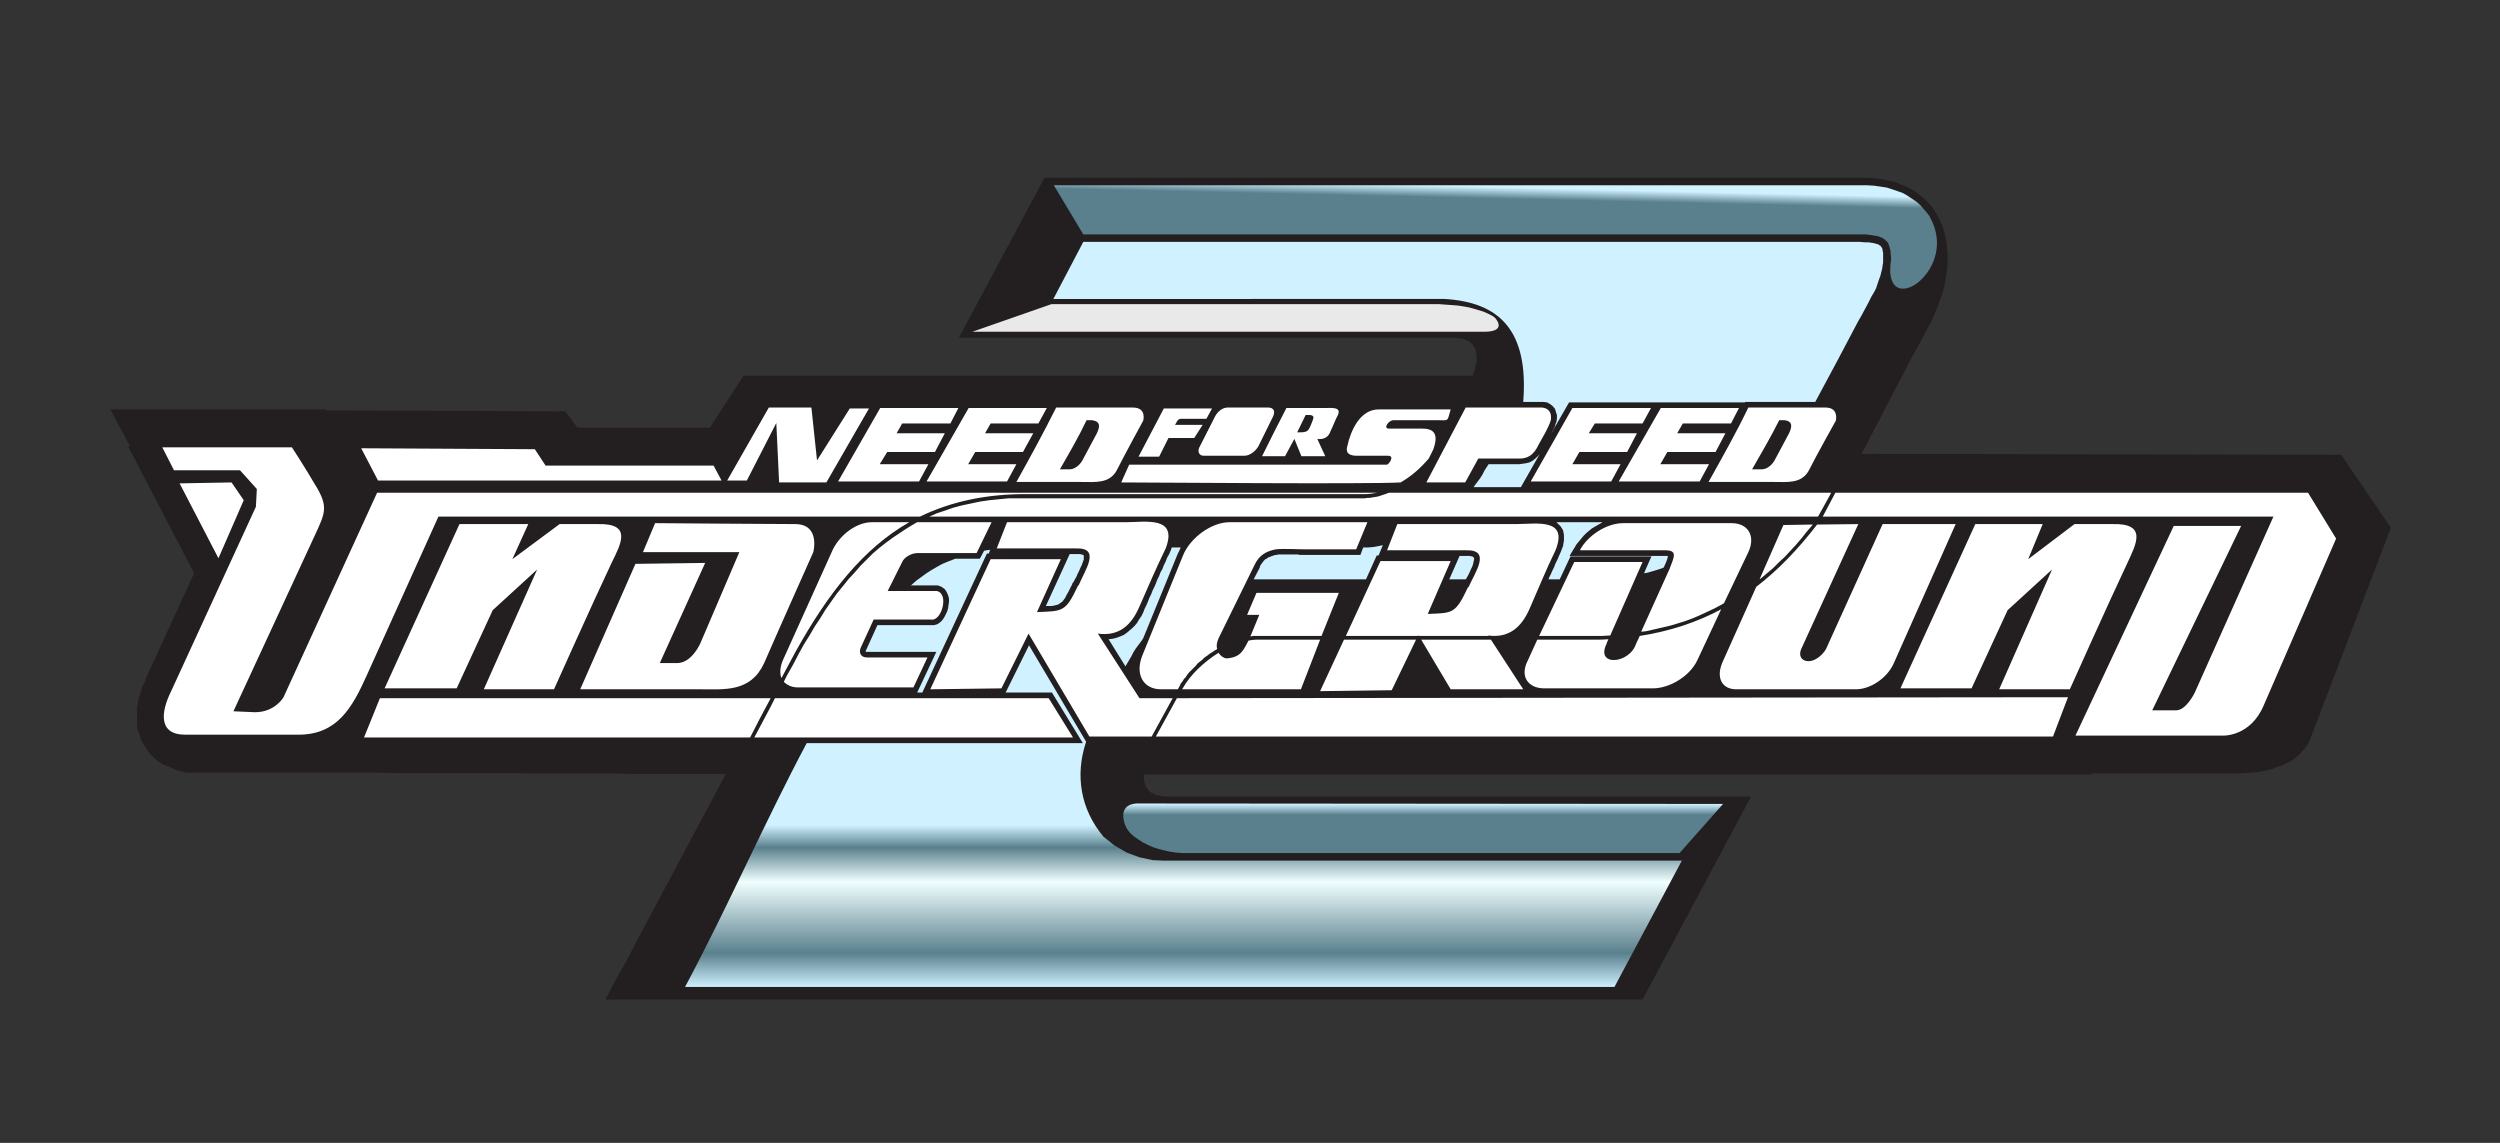 <svg xmlns="http://www.w3.org/2000/svg" width="350" height="160" viewBox="0 92.5 350 160" xml:space="preserve"><rect x="0" y="92.5" width="350" height="160" fill="#333333" stroke="none"/><g transform="matrix(.218 0 0 -.218 0 350)"><path fill="#231F20" d="m1219.262 935.39.896 1.504 2.703 5.109.596 1.504 1.811 3.606.905 1.504.896 1.802 2.712 4.809.901 1.804 2.698 4.809.91 1.802 2.703 4.811.896 1.802 1.811 3.308.901 1.802 1.797 4.211 1.802 4.206 1.51 4.206 1.501 4.208 1.201 4.206.896 4.208.601 4.208.601 3.91.309 4.202v3.908l-.309 3.61-.3 3.91-.601 3.601-.901 3.61-.896 3.599-1.515 3.31-1.497 3.31-1.802 3.001-1.797 3.01-2.411 2.7-2.398 2.409-2.712 2.4-2.998 2.4-3.012 1.811-3.299 1.8-3.612 1.501-3.908 1.508-3.899.901-4.509.901-4.513.6-4.509.298H670.757l-54.999-102.782h318.884l2.703-.303 2.402-.302 1.802-.899 1.806-.603 1.201-1.203 1.201-1.203.901-1.499.905-1.504.3-1.802.3-2.104v-4.511l-.601-2.102-.601-2.705-.896-2.404-.309-1.203H477.504l-21.636-33.361h-85.054l-7.816 10.521-153.58.601v.603H70.867l12.621-23.747h-1.199l42.376-81.447-30.356-66.123-.603-1.501-.601-1.797-.598-1.206-.903-1.806-.601-1.802-.603-1.802-.601-1.806-.601-1.797-.603-2.107v-2.411l-.601-1.797V714.49l.601-2.703 1.203-3.007.903-3.308 1.804-2.698 1.802-3.012 2.104-2.703 2.402-2.407 2.707-2.402 3.305-2.106 3.305-1.201 2.707-1.201 3.303-1.506 3.007-.601 2.705-.601h113.911l21.636-.3h75.136l10.819-.3h53.498l10.819-.3h60.411l-5.41-10.219-2.405-4.509-2.405-4.509-2.402-4.504-2.407-4.509-2.407-4.509-7.211-13.526-2.405-4.504-2.402-4.513-2.407-4.509-2.402-4.509-2.407-4.504-7.211-13.522-2.405-4.509-2.405-4.513-2.405-4.504-2.407-4.509-2.402-4.509-7.211-13.827-2.407-4.509-2.703-4.504-2.407-4.509-2.407-4.513-4.206-8.112h666.015l69.729 130.435H747.999l-1.804.305-1.804.296-1.802.305-1.203.601-1.499.601-.903.601-1.203.901-.601.901-.903 1.201-.601 1.206-.302 1.206-.596 1.197v1.501l-.3 1.506v1.802h608.6v.601h95.88l1.802.3h3.608l1.802.3h1.811l1.501.305 1.797.296 1.811.305 1.802.296 1.797.605 1.802.3 1.811.601 1.497.601 1.802.601 1.811.601 1.501.601 1.497.905 1.802.901 1.51.901 1.501.901 1.197 1.201 1.51.901 1.201 1.206 1.201 1.501 1.197 1.201 1.201 1.506.91 1.506.901 1.497.901 1.802.601 1.506 51.389 134.646-31.861 46.885-308.051.598c8.71 16.226 15.621 30.355 23.742 45.678"/><path fill="#FFF" d="M187.48 893.913h-83.253l7.514-14.725h42.376l10.821-12.02-.603-11.422-54.699-119.018c-6.012-12.321-8.419-27.348 9.316-27.348h72.736c24.939 0 34.562 17.434 43.877 38.172l45.982 101.882h309.266c19.834 9.623 42.678 14.732 70.027 14.427h215.492c2.407 0 5.105.305 8.112.901H242.179L182.071 733.43s-5.412-9.627-18.338-9.627l-13.824.605 52.294 113.008c6.613 14.425 9.02 18.331 0 32.758-6.308 10.818-14.723 23.739-14.723 23.739zm409.044-44.48h571.036l6.01 10.826 2.111 3.906.3.596h-284.02l-1.497-.596-1.811-.601-1.802-.603-1.802-.603-1.802-.3-1.811-.3-1.802-.3h-1.497l-1.806-.303H647.617l-6.313-.601-6.012-.603-6.01-.896-5.708-1.203-5.712-1.203-5.71-1.504-5.109-1.804-5.41-1.802-4.809-2.107h-.3zm574.047 0H1460l-50.502-113.001s-5.41-11.424-12.02-11.424h-15.319l57.099 118.42h-43.277l-63.123-134.648h94.979s17.43-.601 25.842 19.236l46.589 107.293-18.039 29.453h-303.552c-2.696-5.111-5.408-10.22-8.106-15.329"/><path fill="#FFF" d="M293.27 739.13h-46.282l48.086 105.494h44.18l-10.219-22.537 30.356 22.537h24.343c22.544.603 15.032-12.621 9.02-24.944-12.625-26.745-36.969-81.146-36.969-81.146h-45.083l34.262 76.94-28.549-26.147-23.145-50.197M1266.142 739.13h-45.683l48.09 105.494h43.281l-9.322-22.537 29.751 22.537h24.354c22.535.603 15.319-12.621 9.618-24.944-12.63-26.745-36.971-81.146-36.971-81.146h-45.379l33.959 76.94-28.554-26.147-23.144-50.197M452.858 819.68l-44.776-.598-35.465-80.548h76.642c15.924 0 32.758-2.102 41.471 16.829 9.015 20.742 31.559 71.23 31.559 71.23s4.809 18.031-11.722 18.031c-16.231 0-89.863.603-89.863.603l-7.812-18.633h61.91l-24.946-58.304s-5.41-12.926-15.028-12.926h-11.119l29.149 64.316M512.37 739.735h74.235l9.015 19.232h-38.768c-3.608 0-5.412 2.411-4.211 6.015l8.417 18.331h36.964c6.613-1.201 11.722 16.529 3.61 18.335h-31.559l9.318 18.633c1.201 3.01 6.01 5.712 9.616 5.712h38.172l9.618 19.834h-47.79l-2.102-1.203-4.509-2.703-4.506-3.007-4.511-3.003-4.504-3.305-4.206-3.305-4.213-3.61-3.906-3.906-3.908-3.906-3.908-4.511-3.906-4.208-3.606-4.502-3.906-4.816-3.606-5.109-3.608-5.109-3.305-5.405-3.606-5.41-3.31-5.714-3.606-5.705-3.303-6.01-3.61-6.92-3.906-6.907-2.104-4.208c2.105-2.109 5.108-3.61 9.018-3.61zm71.528 106.092h-24.043c-9.618 0-20.137-7.814-24.946-17.43l-32.155-71.232c-1.806-4.204-2.106-8.408-.903-11.42 3.007 5.71 6.012 11.124 9.015 16.834 21.041 37.867 43.58 66.417 73.032 83.248M745.595 738.534h10.819l1.203 2.102.601 1.501 1.203 1.51.899 1.497 1.203 1.201.903 1.506 1.203 1.501 1.499 1.501 1.203 1.206 1.504 1.501 1.199 1.501 1.504 1.206 1.504 1.201 1.504 1.497 1.802 1.206 1.504 1.206 1.504.896 1.804 1.206 1.501.901c-.601 1.802-.303 4.208.903 6.911l23.14 47.185c3.007 6.313 7.516 8.717 13.526 9.921 6.015.598 13.221 0 19.236 0h32.458l7.216 17.43h-88.662c-11.122 0-24.946-9.616-29.757-21.34l-26.145-64.315c-4.811-12.02.597-21.638 12.019-21.638zm13.526 0h76.333l12.325 31.857h-41.175c-1.501 0-3.303-.3-4.807-.605-3.005-5.105-4.208-10.819-14.125-11.415-1.203 0-3.608 1.197-5.109 3.608-9.618-6.015-18.338-14.427-22.844-22.544l-.598-.901zm89.563 34.264 11.115 27.649h-52.895l-6.01-14.127h7.816L803 772.493l1.804.305h43.88M931.634 738.534l-18.936 31.857h44.778l20.742-31.857h-46.584zm-20.437 34.264-.3.296-.3-.296h-46.284l22.239 48.086h45.083l-14.727-33.959c15.929.596 17.735 0 25.547 16.529 0 0 0 .598.601.598 4.208 9.62 15.028 24.345-1.802 23.745h-50.493l6.611 16.827h76.039c13.226 0 33.959 4.213 25.547-16.827-6.01-12.323-11.12-24.948-16.534-37.269-5.405-12.621-13.822-19.236-26.748-17.434l.305-.296h-44.784zm-1.806-2.407-15.628-32.462-45.984-.596 15.328 33.058h46.284"/><path fill="#FFF" d="m699.613 708.178-39.075 66.116-17.43-35.165-45.681-.596 38.768 83.553h45.083l-15.33-33.961c16.531.601 18.338 0 26.149 16.531 0 0 0 .598.601.598 3.908 9.62 14.727 24.343-1.802 23.74h-50.795l6.613 16.832h76.342c12.318 0 33.659 4.208 25.542-16.832-6.008-12.321-11.418-24.944-16.827-37.267-5.412-12.621-13.524-19.236-26.75-17.434l26.75-41.475h21.338l-13.526-24.641h-39.97zm56.2 24.641 572.237.61-9.614-25.251H742.289l13.524 24.641"/><path fill="#FFF" d="M243.981 732.819h250.957c-4.509-8.412-9.015-16.825-13.224-25.242H233.767l10.214 25.242zm253.664 0h175.819l15.63-25.242H484.417l10.221 19.236 3.007 6.006M991.745 739.13h69.724c10.824 0 23.74 7.816 28.549 18.035l15.332 32.762c-15.633-8.417-33.058-14.127-52.303-17.13l-2.398-5.109c-4.208-12.926-26.152-14.727-18.94 0 .309 1.201.91 2.098 1.21 3.003-3.312-.3-6.92-.3-10.223-.3h-35.46l-6.015-13.226c-5.404-10.219.001-18.035 10.524-18.035zm115.408 54.701 15.624 32.762c4.814 10.219 0 18.633-10.819 18.633h-69.415c-10.833 0-22.853-7.812-27.962-17.43h54.71c8.112 0 5.997-3.91 3.003-11.722l-18.331-40.574 2.998.3 5.41 1.201 5.109 1.201 5.109 1.201 5.109 1.506 4.813 1.506 4.809 1.802 4.809 2.102 4.5 2.102 4.509 2.106 4.509 2.407 1.506.897zm-73.036-20.738c6.911 15.633 13.831 31.563 20.742 47.187h-43.877l-22.544-47.483h40.274l5.405.296M1114.969 738.534h76.94c9.309 0 20.128 7.211 24.341 16.829l39.682 89.261h-46.894l-36.37-80.243c-2.398-4.208-7.207-7.816-11.12-7.816-4.809 0-6.611 3.608-4.809 7.816l36.671 80.243-26.452-.3c-12.02-15.628-24.937-29.152-39.068-39.971l-21.939-48.989c-3.912-9.619.001-16.83 9.018-16.83zm48.991 105.789-18.64-.3-15.328-34.864.896.607 3.908 3.303 3.913 3.305 3.608 3.606 3.899 3.606 3.612 3.91 3.612 3.906 3.599 4.206 3.312 4.206 3.608 4.208v.301M148.708 871.376l-33.361-.603 24.946-48.086 16.229 37.264-7.814 11.425M343.46 892.714l-111.5.601 10.819-20.738h220.604l-5.112 9.618H350.376l-6.916 10.519M479.608 872.577h-12.621l26.748 46.885h27.351l3.606-33.961 21.04 33.363h12.323l-27.351-47.487h-30.356l-1.802 38.172-18.938-36.972M744.391 887.905h-13.224l16.231 30.958h30.956l-3.606-6.613h-16.229c-1.206 0-2.107-.603-2.707-1.806l-1.206-2.1h17.737l-5.412-8.419H750.4l-6.009-12.02M931.634 918.263c-2.402-8.119-.905-6.916-8.717-6.916h-27.953c-3.303 0-6.911-5.41-3.003-5.41h21.343c7.207 0 10.819-3.007 7.207-13.224-.901-1.804-1.802-3.906-3.003-6.01-4.809-5.712-11.124-11.422-18.031-15.328-19.841-1.203-164.403 0-179.431 0l5.109 11.42H890.759c.901 0 5.405 5.708.601 5.708h-19.837c-5.109 0-7.516 1.806-6.31 6.012 2.102 9.923 8.112 23.747 20.133 23.747h46.288M646.714 871.977H595.02l27.05 47.187h50.192l-5.412-9.921h-30.656l-3.606-6.313h30.958l-6.613-12.02h-30.658l-4.507-7.812h30.956l-6.01-11.121M590.211 871.977h-51.996l27.05 47.187h50.192l-5.109-9.921h-30.956l-3.608-6.313h30.958l-6.313-12.02h-30.654l-4.811-7.812h31.259l-6.012-11.121M1091.52 871.977h-51.99l27.048 47.187h50.192l-5.109-9.921H1080.7l-3.603-6.313h30.952l-6.311-12.02h-30.952l-4.509-7.812h31.261l-6.018-11.121M1034.717 871.977h-51.689l26.752 47.187h50.493l-5.414-9.921h-30.656l-3.904-6.313h30.952l-6.31-12.02h-30.651l-4.509-7.812h30.952l-6.016-11.121M1097.23 871.676h41.78c9.018 0 17.73-1.203 22.539 7.216 4.809 9.611 17.43 32.155 17.43 32.155s2.111 8.415-6.606 8.415h-49.596c-7.808-16.229-16.825-32.157-25.547-47.786zm45.392 39.671h3.594c5.414-.903 4.513-4.507 2.716-8.417l-9.322-17.43s-3.003-5.708-8.408-5.708h-6.015c6.016 10.518 12.021 20.734 17.435 31.555M652.726 871.676h41.778c8.711 0 17.73-1.203 22.539 7.216 4.809 9.611 17.13 32.155 17.13 32.155s2.405 8.415-6.611 8.415h-49.289c-8.117-16.229-16.832-32.157-25.547-47.786zm45.083 39.671h3.606c5.71-.903 4.809-4.507 3.003-8.417l-9.316-17.43s-3.005-5.708-8.415-5.708h-6.012c6.013 10.518 12.023 20.734 17.134 31.555"/><path fill="#FFF" d="M772.945 888.503h26.145c3.608 0 7.214 3.01 9.02 6.012l9.318 18.938c1.802 3.606.601 6.008-3.012 6.008h-26.143c-3.003 0-6.313-2.402-8.114-6.008l-9.62-18.938c-1.802-3.002-.601-6.012 2.406-6.012zm20.738 24.048h-.3l-.3-.3h-.303l-.3-.302-.3-.601-.601-.3-.303-.903-7.211-14.425h10.521l.296.3.303.3.601.3.603.603.3.3.3.601 7.211 14.427h-10.517M835.759 888.208l-4.509 11.12-6.006-11.12h-14.732c4.809 9.916 10.519 21.036 15.628 30.956h24.641c4.213 0 10.824.903 8.421-4.511-1.806-3.305-3.007-6.911-4.809-10.519-1.201-3.608-4.204-5.412-8.417-4.807l5.109-11.12h-15.326zm-2.707 15.328c2.402 0 6.31-.302 7.512 2.102.905 1.504 2.107 4.507 2.707 6.31 1.201 3.305-2.707 2.705-4.805 2.705l-5.414-11.117M940.948 871.376h-24.946l25.251 48.086h49.287c4.809-.598 6.01-4.208 5.41-8.114-1.802-5.41-4.809-10.219-7.812-15.628-3.303-7.216-7.516-9.015-12.321-9.015h-26.452l-8.417-15.329zm19.541 25.847h-5.719l7.521 14.725h5.71c3.308.302 4.809-.901 4.509-3.007-1.201-2.703-2.407-5.109-3.608-7.512-1.502-3.305-4.505-4.506-8.413-4.206"/><linearGradient id="a" gradientUnits="userSpaceOnUse" x1="6423.894" y1="-1448.231" x2="6423.139" y2="-1481.446" gradientTransform="translate(-438.969 1376.63) scale(.218)"><stop offset="0" style="stop-color:#d0f1ff"/><stop offset="1" style="stop-color:#5a808d"/></linearGradient><path fill="url(#a)" d="m676.769 1062.22 18.934-31.559h502.217l2.712-.291 2.102-.309 1.797-.3 1.797-.3 1.21-.6 1.201-.3.601-.598.901-.3.3-.601.6-.3.296-.3.305-.598.601-.312.296-.589.314-.91.296-.901.305-.901.296-1.199.305-1.51v-1.499l.296-1.799v-1.811c-6.31-39.664 42.371-8.711 26.152 24.951l-1.51 3.01-1.802 2.4-2.098 2.409-2.111 2.4-2.398 2.1-2.711 1.811-2.703 1.799-2.998 1.802-3.312 1.208-3.608 1.201-3.608 1.201-3.899.598-4.213.6-4.509.3H676.769"/><linearGradient id="b" gradientUnits="userSpaceOnUse" x1="6209.119" y1="-3265.064" x2="6209.119" y2="-3296.916" gradientTransform="translate(-438.969 1376.63) scale(.218)"><stop offset="0" style="stop-color:#d0f1ff"/><stop offset="1" style="stop-color:#5a808d"/></linearGradient><path fill="url(#b)" d="M1106.552 664.897c-123.224 0-253.359.3-376.285.3-7.514-.3-10.817-4.805-7.814-13.522.903-2.407 1.806-3.608 3.606-5.71l2.407-2.102 2.703-1.802 2.707-1.811 3.005-1.497 3.303-1.506 3.61-1.201 3.606-.905 3.906-.901 4.206-.601 4.509-.296H1078.6l27.952 31.554"/><path fill="#E9E9E9" d="M624.477 968.153h329.096c7.211 0 10.824 2.402 7.812 7.211-.896 1.504-1.802 2.407-3.603 3.308l-2.402 1.203-2.707 1.199-3.007.903-3.007.903-3.303.901-3.303.598-3.908.605-3.908.296-4.208.303-4.208.3H675.266l-50.789-17.73"/><linearGradient id="c" gradientUnits="userSpaceOnUse" x1="5799.23" y1="-3805.768" x2="5799.23" y2="-3327.29" gradientTransform="translate(-438.969 1376.63) scale(.218)"><stop offset="0" style="stop-color:#d0f1ff"/><stop offset=".212" style="stop-color:#5a808d"/><stop offset=".65" style="stop-color:azure"/><stop offset=".862" style="stop-color:#5a808d"/><stop offset="1" style="stop-color:#d0f1ff"/></linearGradient><path fill="url(#c)" d="M1207.842 1022.849h.296v-.3l.305-.3.296-.598.3-.901v-.899l.3-.901v-6.319l-.3-1.802-.3-2.1-.601-2.409-.601-2.411-.896-2.398-.914-2.707-.896-2.703-1.201-2.407-1.811-3.003-2.097-4.208-2.102-3.906-2.102-3.906-2.407-4.206c-9.022-17.134-18.031-34.266-27.353-51.396h-45.079v-.3h-113.01l-11.42-19.839.605.901.601.903.296 1.203.605.903.3.901.3 1.199.605 1.504.296 2.106v2.102l-.601 1.804-.601 2.107-1.506 1.799-1.497 1.203-2.106 1.203-2.407.3h-12.921c3.603 45.684-15.028 64.017-50.493 66.121H676.469l19.234 36.671h498.604l3.612-.312h2.098l2.115-.289 1.497-.3 1.201-.309.896-.291.914-.309.287-.3.305-.3h.305l.305-.3v-.301zM708.628 643.864l7.211-5.714 7.816-4.509 8.114-3.003 8.412-1.806 6.613-.3h333.313l-43.29-81.148h-596.88c27.351 51.098 51.694 106.995 78.143 156.587H695.4l-19.837 32.462H645.81l15.028 30.351 36.666-61.912c-7.211-21.64-3.605-43.278 11.124-61.008zm359.752 172.811-2.398-.901-3.913-1.203-4.208-1.203-2.102-.298.601 1.201.601 1.504 3.608 8.112h-51.998l-6.911-14.727h-7.211l.3.905 1.201 2.404.905 2.102 1.201 2.407.901 2.402 1.206 2.405.896 2.102 1.201 2.707 1.51 3.906.601 3.606v3.61l-.601 3.005-1.51 2.4-2.097 2.107-.601.601h29.446l-.296-.3-2.102-1.203-2.111-1.203-2.098-1.199-1.811-1.504-1.802-1.504-1.802-1.802-1.506-1.804-1.501-1.799-1.501-1.806-4.509-7.512h63.122v-.305l-.305-1.499-.896-2.407-1.21-2.703-.3-.604zm-127.127-7.516H930.73l6.615 15.032h6.31l1.506-.305.905-.3.296-.296.296-.603v-.903l-.296-1.201-.296-1.501-.61-1.804-.901-1.804-.901-2.107-.901-1.802-1.206-2.104-.294-.302zm-64.019 0h-72.131l3.908 7.516.296 1.203.61.903.596.899.601.601.3.603.601.601.601.603.901.3.605.601.601.303.901.296.601.3.901.305.905.296.901.302h.901l.901.3h12.926l1.201-.3h38.773l1.802 4.809h3.003l3.608.3 3.303.601 2.707.603-2.707-6.615h-1.201l-6.915-15.33zm-143.061-37.867-1.199-1.802-1.806-2.402-1.802-2.407-1.504-2.407-1.203-2.402-3.906-6.611-10.819 17.43h.3l2.402.3 2.407.605 2.407.896 2.102.905 1.804 1.201 1.799 1.506 1.806 1.497 1.804 1.802 1.501 1.806 1.201 2.102 1.506 2.106 1.199 2.402.901 2.407 1.203 2.402.903 2.102.901 2.411 1.199 2.402.903 2.404 1.203 2.402.903 2.104.901 2.407 1.201 2.402.901 2.407 1.203 2.102.903 2.407 1.199 2.402.903 2.404 1.201 2.102 1.203 2.707.603 1.802h5.71l-.601-1.499-1.203-2.409-22.239-54.395zm-149.371 33.963.601.3 3.007 2.703 3.305 2.407 3.305 2.405 3.308 2.102 3.606 2.106 3.305 1.804 3.61 1.501 3.906 1.504.601.3h15.926l2.707 5.109 1.504.3 2.402.303-.903-2.409h-1.199l-41.477-89.258h-3.308l12.325 26.147H555.95v.601l.3.601 7.216 15.928h36.361l2.106.601 1.804 1.201 1.501 1.506 1.201 1.802.903 1.802.899 1.802.607 2.106.296 2.102.3 2.102v2.107l-.596 2.102-.903 2.106-1.203 1.802-2.106 1.504-2.402.903h-17.432zm361.56 63.116.601.899 1.802 2.407 1.802 2.402 1.506 2.404 1.201 2.409 2.707 4.206h19.837l2.102.296 2.102.305 2.402.598 2.106 1.203 1.802 1.504 2.107 2.104.601.899-12.325-21.636h-30.353zm-259.374-42.979h6.313l1.501-.303.901-.3.3-.302v-2.703l-.601-1.504-.601-1.804-.903-1.802-.898-2.103-.903-1.802-.903-2.104-1.201-2.102-.303-.601-.296-.603-.605-.601-.298-.903-1.203-2.402-1.201-2.407-1.203-2.106-.899-1.797-.903-1.206-.903-1.206-.901-.592-.903-.609-.903-.596-1.199-.305-1.203-.3-1.504-.296h-3.906l15.328 33.359"/></g></svg>